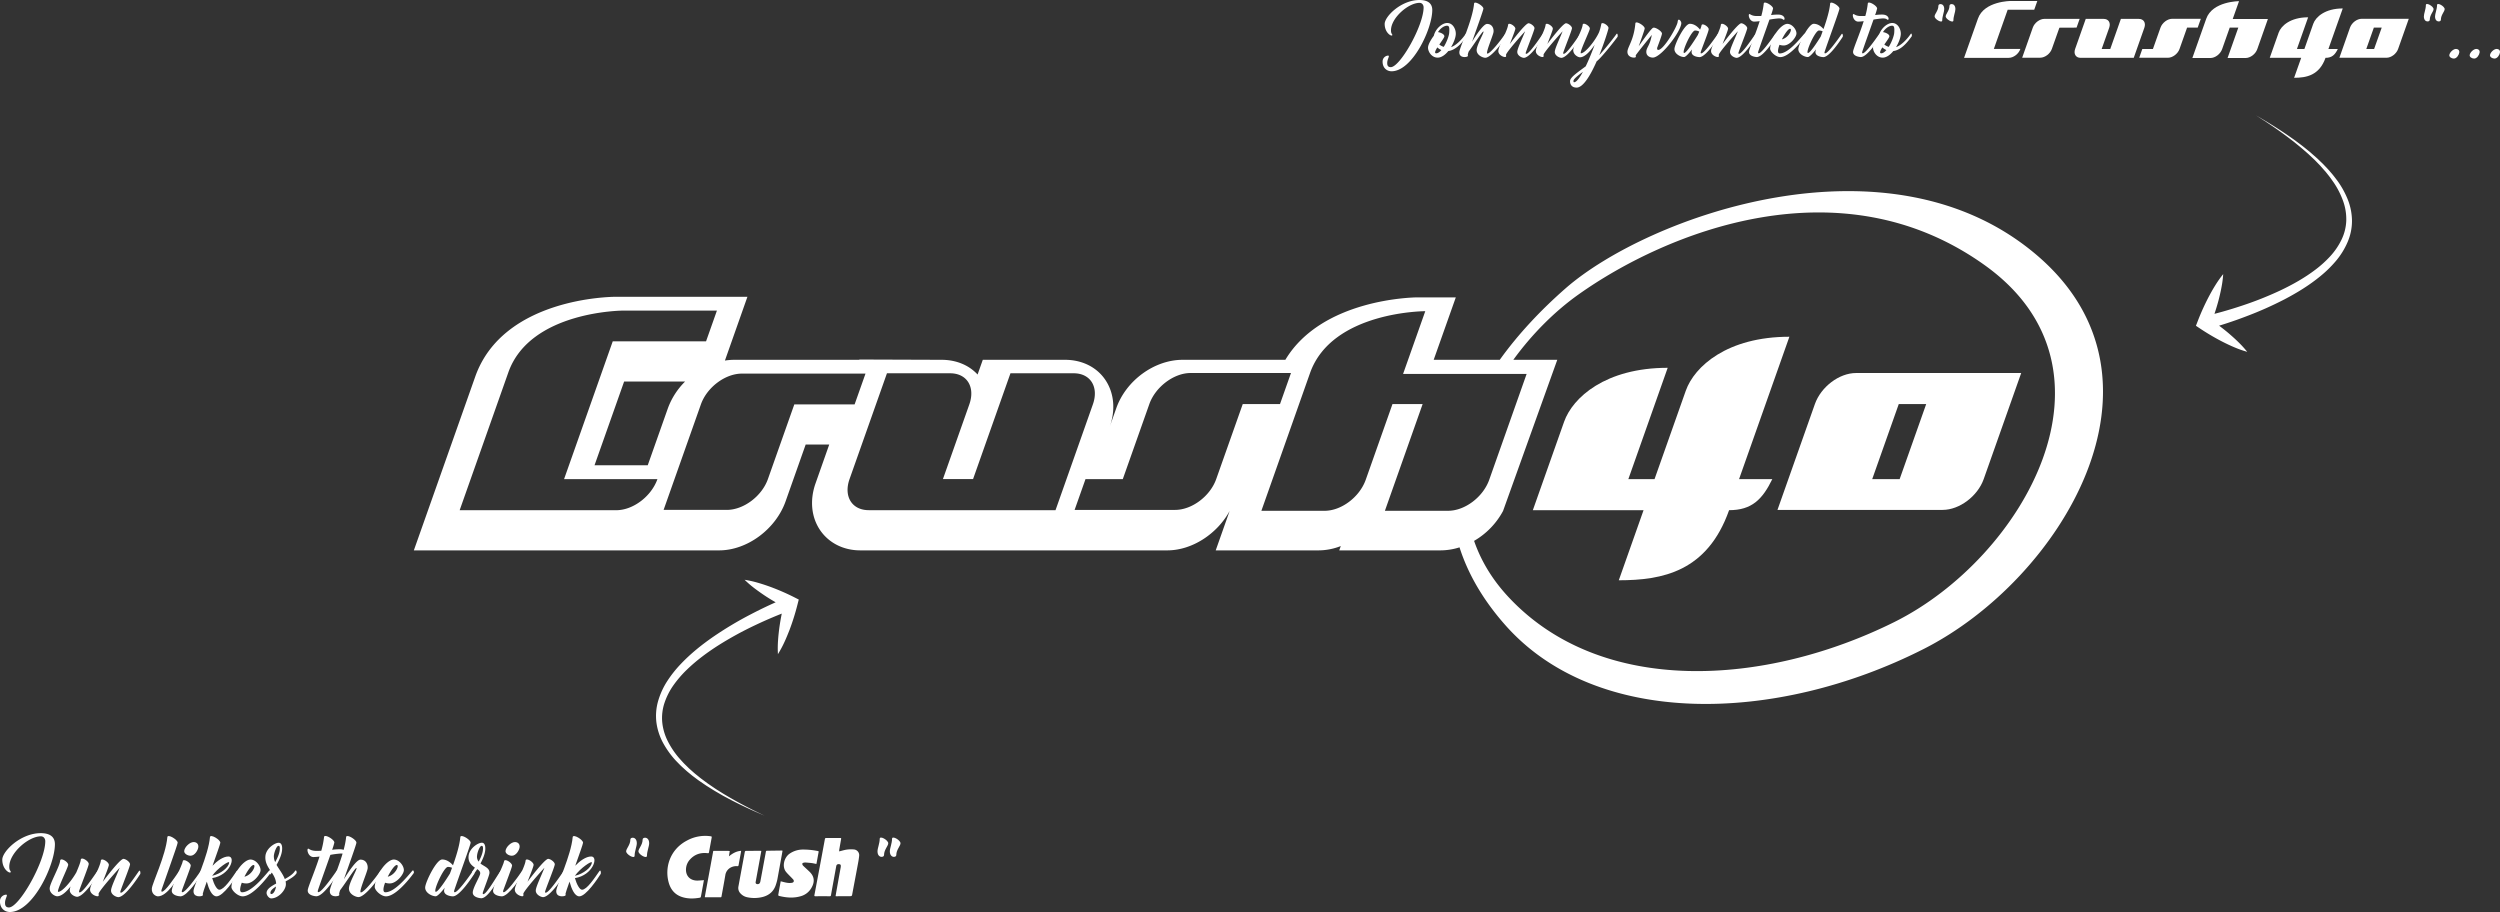 <svg id="b12eaf9b-1925-4ce0-9fdd-0a09ad348973" data-name="Capa 1" xmlns="http://www.w3.org/2000/svg" viewBox="0 0 2825.4 1030.72"><rect x="0" y="0" width="2825.4" height="1030.72" fill="#333333" stroke="none"/><g id="f6ab7f63-0df6-42b7-aa3b-4699fcd887c3" data-name="a5136acd-49a3-4a8a-9042-393fd7ca1083"><g id="a1f0bb45-b77c-4b63-a09b-1de3e9f3d20c" data-name="b937b4f9-9a04-4314-b5cb-27a0c179061b"><path id="b66945ef-e62b-43ff-b299-dd15c0752aca" data-name="a3202270-1477-4558-a447-500277118e87" d="M1835.7,73.63c-167.64-145-441.49-44.76-534.07,36.25-28.29,24.76-53.7,51.92-74.36,80.75h-74.68l25-70.56h-43.13c-4.77,0-108.13,1.54-149.51,70.56H868.83c-31.73,0-63.87,23.17-75,54.79l-7.24,20.49c6.77-19.3,4.68-38.81-5.75-53.55-9.91-14-26.35-21.73-44.88-21.73H643l-5.88,16.64c-10-10.86-24.55-16.64-40.71-16.64l-92.92-.33-.12.33H362.13a66.8,66.8,0,0,0-10.57.87L377,119.41H228.39c-5.19,0-127.45,1-159,90.23L0,406H345.08c31.71,0,64-24.06,75.07-55.45l22.67-64.14h26.63L454,330.22c-6.84,19.35-4.76,38.93,5.69,53.72,9.92,14,26.23,22.06,44.76,22.06H851.55c28,0,56.48-18.72,70.44-44.57L906.24,406h114.64a69.12,69.12,0,0,0,26.7-4.88l-1.72,4.88h114.46a71.09,71.09,0,0,0,21.46-3.43c9.37,29.35,26,58.71,51.42,87.52,102.81,116.75,306,112.05,473,27.43C1861.07,439.08,1998.48,214.43,1835.7,73.63ZM228.78,360.6h-177l55-155.7C131.48,135,237,135,237,135H342.53l-12.3,34.78H224.78l-55,155.69H275.3C268.36,345,247.78,360.6,228.78,360.6Zm77.81-145.45A82.3,82.3,0,0,0,287,245.71l-22.67,64.13H204.19l33.47-94.69ZM430,241l-29.86,84.47c-6.79,19.21-27.42,34.78-46.4,34.78H282.27L324.42,241c6.8-19.21,27.42-34.78,46.4-34.78H510.45L498.15,241ZM514.1,360.56c-19,0-28.59-15.57-21.69-35.12l42.28-119.58h71.42c19,0,28.6,15.56,21.69,35.11l-29.86,84.47H632l42.27-119.58h71.47c19,0,28.6,15.56,21.69,35.11L725.2,360.56Zm392.68-35.08c-6.79,19.21-27.42,34.78-46.4,34.78H746.78l12.29-34.78h42.15l30-84.8c6.91-19.55,27.86-35.12,46.52-35.12H991.3l-12.41,35.12H936.78Zm262.09,35.78h-71.42l42.63-120.58H1106l-30.19,85.47c-6.91,19.55-27.53,35.12-46.51,35.12H957.85l55-155.7c24.71-69.89,130.23-69.89,130.23-69.89L1118,206.57h139.63l-42.26,119.58C1208.48,345.69,1187.86,361.26,1168.87,361.26ZM1673,487.09c-146,72.5-331.16,84.26-436.14-28.64-18.48-19.87-31-41.18-38.61-63.19a86.23,86.23,0,0,0,32.73-33.79l61.29-170.84h-49.66c21.32-29.43,47.09-55,73.71-73.87,97.94-69.54,295-150.9,459.49-32.73S1818.94,414.59,1673,487.09Z" transform="translate(467.71 216.01)" style="fill:#fff"/><g id="abd7e553-a842-46bf-bc9f-a74f364fd1b5" data-name="fa3eafd0-0d5a-4684-81d8-2ae45477a935"><path id="ebca7f8c-5d33-4dab-8d27-939c8a915650" data-name="f5616259-cb93-43e7-956c-e991be823be6" d="M1497.71,325.48l56.88-160.91c-70.33,0-107.41,33.62-117.09,61l-35.31,99.89h-29.6l44.46-125.79c-70.33,0-107.4,33.61-117.09,61l-35.31,99.9h125.13l-28,79.22c49.28,0,100.07-9.66,124.66-79.22,25.41,0,37.55-11.87,48.85-35.12h-37.57Z" transform="translate(467.71 216.01)" style="fill:#fff"/><path id="f6d234ef-fd14-49e6-aa1a-886c15504125" data-name="bd7283dd-5d25-4816-ba3d-33143cede286" d="M1629.9,205.56c-19,0-39.61,15.57-46.51,35.12l-42.27,119.58h186.66c19,0,39.61-15.57,46.4-34.78l42.39-119.92Zm49.29,119.92h-31l30-84.8h31Z" transform="translate(467.71 216.01)" style="fill:#fff"/></g></g></g><path d="M1136.56-212.78c-12.54,0-32.23,17-32.23,31,0,4.13,1.5,4.05,1.5,5.26,0,2.55-8.64-1.81-8.64-12.48,0-8.34,18.56-27,39.3-27,9.47,0,14.5,3.83,14.5,11.34,0,21.42-22.62,69.2-46,69.2-5.26,0-10.15-3.68-10.15-10.89a6.66,6.66,0,0,1,6.24-6.84c2.33,0-1,3.91-1,8.26,0,1.51-.08,4.81,4,4.81,10.52,0,37.12-47,37.12-67.62C1141.15-209.78,1140-212.78,1136.56-212.78Z" transform="translate(467.71 216.01)" style="fill:#fff"/><path d="M1189.83-174.84c-3.38,4.58-10.82,15.25-20.73,16.53-3.46,4.28-7.74,7.44-12,7.44-7.13,0-11.27-7.37-10.89-11.87.3-3.38,3.61-9,6.54-12.85,1.72-7.66,9.16-14.43,15.17-14.43,6.61,0,10.15,7.67,9.62,13.15-.3,3.76-2.33,9.17-5.33,14.13,5.86-2,12.39-8.87,16.38-14.65C1190.06-179.57,1190.36-175.44,1189.83-174.84Zm-28.55,15.4a15.66,15.66,0,0,1-4.58-3c-2.26,3.68-3.61,6.68-1.28,6.68C1157.37-155.76,1159.4-157.26,1161.28-159.44Zm-3.83-20.28c2.18.22,7.44,2.18,7.21,4.88-.15,1.35-3,5.26-5.71,9.17a16,16,0,0,0,5,2.63c3.31-5.26,5.79-12.1,6.16-15.63.45-5.94.15-8.27-2.48-8.27C1164.29-186.94,1160-183.86,1157.45-179.72Z" transform="translate(467.71 216.01)" style="fill:#fff"/><path d="M1234.46-174.31c-3,4.73-16.75,23.59-23.59,23.59-2.71,0-10.29-3-9.69-9.39s9.24-20.29,7.51-20.29c-1.35,0-11,15.33-16.53,22.62a23,23,0,0,0-1,3.38c-.15,1.5.61,1.27-.3,2.1-1.05,1-9.84,2.25-9.24-5.18.53-5.41,14.95-36,16.61-54.48.3-3.6,10.82,2.71,10.52,5.79-.15,2-7.59,22.61-12.78,37.27,4.74-7.67,12.92-20.07,16.91-20.07,5.71,0,7.74,5,7.36,8.95s-9.54,24.56-6.91,24.56c3.23,0,14.73-14.5,19.61-21.63C1234.61-179.42,1234.91-175.07,1234.46-174.31Z" transform="translate(467.71 216.01)" style="fill:#fff"/><path d="M1276.84-174.24c-2.93,4.58-14.66,22.32-21.64,23.52-1.66.6-8.57-2-8.12-7.06.3-3.84,5.64-14.81,8.87-22.92-5.56,6.08-19.54,21.86-21.57,26.3-.07,1.27.38,2-.3,2.63-1.2,1.05-8.86-1.66-8.41-7s10.44-23.07,11-29.08c.3-3.61,8.49,1.35,8.19,4.36-.15,1.8-3.38,9.92-6.24,17.2,4.21-5.63,15.78-20.66,20.14-23.06a1.42,1.42,0,0,1,.6-.3.62.62,0,0,1,.37-.08,1.41,1.41,0,0,1,.61.08c2.48.45,6.31,3.45,6.16,5.63-.23,2.56-7.29,19.91-9.77,27.2-.3,1.05-.15,1.65.45,1.65,3.23,0,13.22-14.65,18.18-21.78C1277-179.35,1277.29-174.91,1276.84-174.24Z" transform="translate(467.71 216.01)" style="fill:#fff"/><path d="M1319.21-174.24c-2.93,4.58-14.65,22.32-21.64,23.52-1.65.6-8.56-2-8.11-7.06.3-3.84,5.63-14.81,8.86-22.92-5.56,6.08-19.53,21.86-21.56,26.3-.08,1.27.37,2-.3,2.63-1.2,1.05-8.87-1.66-8.42-7s10.45-23.07,11-29.08c.3-3.61,8.49,1.35,8.19,4.36-.15,1.8-3.38,9.92-6.23,17.2,4.2-5.63,15.77-20.66,20.13-23.06a1.48,1.48,0,0,1,.6-.3.66.66,0,0,1,.38-.08,1.39,1.39,0,0,1,.6.08c2.48.45,6.31,3.45,6.16,5.63-.22,2.56-7.29,19.91-9.77,27.2-.3,1.05-.15,1.65.46,1.65,3.23,0,13.22-14.65,18.18-21.78C1319.36-179.35,1319.66-174.91,1319.21-174.24Z" transform="translate(467.71 216.01)" style="fill:#fff"/><path d="M1360.38-174.39c-1.12,1.73-16.68,21.94-23,27.2-.22.15-.37.3-.6.45C1330-131.34,1321.61-117,1314.1-117c-6.31,0-7.66-4.88-7.36-7.74.3-3.9,8.19-9.31,17.65-16.3,3.61-7.51,7.14-16.38,10.15-24.34-3.91,5.78-10.6,14.12-16.61,14.12-2.4,0-8-3.23-7.59-8.56s10.07-22.09,10.6-28.1c.3-3.61,8.41,1.35,8.11,4.35s-12.47,27.8-10,27.8c4.73,0,16.53-14.65,20.59-24.19a59,59,0,0,0,2.32-8.64c.31-3.61,8.49,1.35,8.19,4.43-.15,1.43-4.35,15.56-10.44,30.51,6.61-7.06,17.51-21,19.16-23.52S1360.83-175.14,1360.38-174.39Zm-39.14,39.52c-6,4.51-10.45,8-10.67,10.22-.08,1.5.37,1.58.67,1.58C1313.87-123.07,1317.48-127.88,1321.24-134.87Z" transform="translate(467.71 216.01)" style="fill:#fff"/><path d="M1400.88-151c-.08,0-.15.07-.3.07h-.38c-2.78,0-7.74-1.58-7.29-7.21.45-4.58,4.14-6.54,6.17-18.41-6.84,8.49-14.81,18.33-18.11,22.92v.22c-.15,1.43.6,1.28-.3,2.11-1.05,1-9.7.52-9.09-6.84.52-5.33,7.28-13,8.94-31.48.3-3.53,10.74,2.7,10.52,5.78-.16,1.88-3.91,12-6.77,20.14,5.26-7.59,14.73-21,16.61-21h.07c2.56-.6,9.85,4.21,9.62,6.76-.15,1.88-3.08,9.62-5.41,15.93-.22,1.51.08,2.41,1.28,2.41,6.16,0,21.41-26.45,21.86-31.71s4.36-.83,4.13,1.73c-.75,9.31-21,36.21-31,38.54a.53.53,0,0,0-.3.08Z" transform="translate(467.71 216.01)" style="fill:#fff"/><path d="M1474.81-174.39c-2.93,4.66-14.5,22.09-21.41,22.92h-.46c-1.5,0-9.31-.83-8.86-6.16a14.81,14.81,0,0,1,.52-2.56c-3.53,4.51-7.28,8.64-9.09,8.64-4,0-11.27-3.76-10.82-9.39s11.5-28.18,17.36-28.18c5.33,0,9.32,3.76,11.57,6.62a23.11,23.11,0,0,0,1.65-4.66c.3-3.61,8.42,1.35,8.12,4.36-.15,2.55-6.46,18.18-8.87,25.17-.37,1.2-.3,1.95.38,1.95,3.23,0,13.52-14.28,18.41-21.41C1475-179.5,1475.26-175.07,1474.81-174.39Zm-23.67-2.1c.53-1.36,1.13-2.63,1.58-3.84a10.43,10.43,0,0,0-4.73-1.2c-4.29,0-15.63,25.4-12.33,25.4C1438.37-156.13,1447.83-171.16,1451.14-176.49Z" transform="translate(467.71 216.01)" style="fill:#fff"/><path d="M1517.26-174.24c-2.93,4.58-14.65,22.32-21.64,23.52-1.65.6-8.57-2-8.12-7.06.31-3.84,5.64-14.81,8.87-22.92-5.56,6.08-19.53,21.86-21.56,26.3-.08,1.27.37,2-.3,2.63-1.21,1.05-8.87-1.66-8.42-7s10.45-23.07,11-29.08c.3-3.61,8.49,1.35,8.19,4.36-.15,1.8-3.38,9.92-6.24,17.2,4.21-5.63,15.78-20.66,20.14-23.06a1.48,1.48,0,0,1,.6-.3.66.66,0,0,1,.38-.08,1.39,1.39,0,0,1,.6.08c2.48.45,6.31,3.45,6.16,5.63-.23,2.56-7.29,19.91-9.77,27.2-.3,1.05-.15,1.65.45,1.65,3.23,0,13.23-14.65,18.18-21.78C1517.41-179.35,1517.71-174.91,1517.26-174.24Z" transform="translate(467.71 216.01)" style="fill:#fff"/><path d="M1548.36-193.62c-1.43,0-.82-1.58-5.86-1.58a98.34,98.34,0,0,0-10.44,1.35c-4.14,11.87-10.3,28.93-12.63,36-.37,1.35-.3,2.1.46,2.1,3.15,0,13.44-14.35,18.4-21.48,1.66-2.33,2,2,1.51,2.78-3,4.65-14.58,22.09-21.42,22.84-.15,0-.3.07-.52.07-1.51,0-9.32-.9-8.87-6.23.38-3.69,7.21-19.09,12-34.34a59,59,0,0,1-6.08.53c-5.79,0-7.37-8.57-5.41-8.57.82,0,2.48,2.25,8.34,2.25,1.88,0,3.45-.07,5-.07A86.41,86.41,0,0,0,1525.6-212c.3-3.61,10.81,2.63,10.52,5.71a62.92,62.92,0,0,1-2.26,7.29,60.27,60.27,0,0,1,7.89-.53C1549.71-199.56,1549.94-193.62,1548.36-193.62Z" transform="translate(467.71 216.01)" style="fill:#fff"/><path d="M1572.7-175.29c-3.3,4.58-18,23.82-28.4,23.82-5,0-11.79-6.24-11.49-9.92,1.2-13.52,12.77-27.65,19.46-27.65,5.71,0,10.59,6.84,10.29,11.12s-7.59,13.3-14.35,13.3a14.4,14.4,0,0,1-4.81-.75c-2,5.33-2.55,9.76.3,9.76,9.32,0,21.87-15.4,27.43-21.86C1572.55-179.2,1573.08-175.82,1572.7-175.29Zm-26.59,3.76c7.81-1.81,12.24-11.95,9.24-11.95C1553.24-183.48,1549.26-177.77,1546.11-171.53Z" transform="translate(467.71 216.01)" style="fill:#fff"/><path d="M1614.85-174.39c-3,4.66-14.57,22.09-21.41,22.92h-.53c-1.5,0-9.31-.83-8.86-6.16a14.56,14.56,0,0,1,.67-2.63c-3.6,4.58-7.43,8.71-9.24,8.71-4,0-11.27-3.76-10.74-9.39s11.42-28.18,17.35-28.18c4.89,0,8.72,3.24,11.05,5.94,3.46-9.77,6.76-20.44,7.51-28.78.3-3.6,10.82,2.71,10.52,5.79-.22,2.63-13.07,37.49-16.68,48.46-.37,1.28-.3,2,.45,2,3.16,0,13.45-14.28,18.41-21.41C1614.93-179.5,1615.3-175.07,1614.85-174.39Zm-24.87-.3c.76-1.88,1.43-3.91,2.18-5.94a10,10,0,0,0-4.21-.9c-4.2,0-15.62,25.4-12.32,25.4C1578.11-156.13,1586.08-168.38,1590-174.69Z" transform="translate(467.71 216.01)" style="fill:#fff"/><path d="M1665.94-193.62c-1.43,0-.82-1.58-5.86-1.58a98.34,98.34,0,0,0-10.44,1.35c-4.14,11.87-10.3,28.93-12.63,36-.37,1.35-.3,2.1.46,2.1,3.15,0,13.44-14.35,18.4-21.48,1.66-2.33,2,2,1.51,2.78-3,4.65-14.58,22.09-21.42,22.84-.15,0-.3.07-.52.07-1.51,0-9.32-.9-8.87-6.23.38-3.69,7.21-19.09,12-34.34a59,59,0,0,1-6.08.53c-5.79,0-7.37-8.57-5.41-8.57.82,0,2.48,2.25,8.34,2.25,1.88,0,3.45-.07,5-.07a86.41,86.41,0,0,0,2.78-14.05c.3-3.61,10.81,2.63,10.52,5.71a62.92,62.92,0,0,1-2.26,7.29,60.27,60.27,0,0,1,7.89-.53C1667.29-199.56,1667.52-193.62,1665.94-193.62Z" transform="translate(467.71 216.01)" style="fill:#fff"/><path d="M1692.76-174.84c-3.38,4.58-10.82,15.25-20.73,16.53-3.46,4.28-7.74,7.44-12,7.44-7.13,0-11.27-7.37-10.89-11.87.3-3.38,3.61-9,6.54-12.85,1.72-7.66,9.16-14.43,15.17-14.43,6.62,0,10.15,7.67,9.62,13.15-.3,3.76-2.33,9.17-5.33,14.13,5.86-2,12.39-8.87,16.38-14.65C1693-179.57,1693.29-175.44,1692.76-174.84Zm-28.55,15.4a15.66,15.66,0,0,1-4.58-3c-2.26,3.68-3.61,6.68-1.28,6.68C1660.31-155.76,1662.33-157.26,1664.21-159.44Zm-3.83-20.28c2.18.22,7.44,2.18,7.21,4.88-.15,1.35-3,5.26-5.71,9.17a16,16,0,0,0,5,2.63c3.31-5.26,5.79-12.1,6.16-15.63.45-5.94.15-8.27-2.48-8.27C1667.22-186.94,1662.93-183.86,1660.38-179.72Z" transform="translate(467.71 216.01)" style="fill:#fff"/><path d="M1718.68-197.46c0-2.78,4.29-6.53,4.29-11.94,0-1.5,1.35-2,2.48-2,2,0,4.13,1.66,4.13,5.64,0,3.23-2.26,8.19-2.26,12.77C1727.32-189.27,1718.68-194.3,1718.68-197.46Zm12.55,0c0-2.78,4.28-6.53,4.28-11.94,0-1.5,1.36-2,2.56-2,2,0,4.13,1.66,4.13,5.64,0,3.23-2.25,8.19-2.25,12.77C1740-189.27,1731.23-194.3,1731.23-197.46Z" transform="translate(467.71 216.01)" style="fill:#fff"/><path d="M2282.61-205.72c0,2.78-4.28,6.54-4.28,11.95,0,1.5-1.35,2-2.55,2-2,0-4.13-1.65-4.13-5.64,0-3.23,2.25-8.19,2.25-12.77C2273.9-213.91,2282.61-208.88,2282.61-205.72Zm12.55,0c0,2.78-4.28,6.54-4.28,11.95,0,1.5-1.35,2-2.48,2-2,0-4.13-1.65-4.13-5.64,0-3.23,2.25-8.19,2.25-12.77C2286.52-213.91,2295.16-208.88,2295.16-205.72Z" transform="translate(467.71 216.01)" style="fill:#fff"/><path d="M2300.42-153.65c.23-3.08,4.43-7.06,7.51-7.06,2.33,0,4,1.42,3.76,3.9s-2.78,7-6.16,7C2303-149.82,2300.2-151.55,2300.42-153.65Z" transform="translate(467.71 216.01)" style="fill:#fff"/><path d="M2323.41-153.65c.23-3.08,4.43-7.06,7.51-7.06,2.33,0,4,1.42,3.76,3.9s-2.78,7-6.16,7C2326-149.82,2323.19-151.55,2323.41-153.65Z" transform="translate(467.71 216.01)" style="fill:#fff"/><path d="M2346.4-153.65c.23-3.08,4.43-7.06,7.51-7.06,2.33,0,4,1.42,3.76,3.9s-2.78,7-6.16,7C2349-149.82,2346.18-151.55,2346.4-153.65Z" transform="translate(467.71 216.01)" style="fill:#fff"/><path d="M1802.44-150.64H1752L1767.7-195c7-19.9,37.09-19.9,37.09-19.9h30l-3.5,9.9h-30l-15.66,44.33h30C1813.71-155.07,1807.85-150.64,1802.44-150.64Z" transform="translate(467.71 216.01)" style="fill:#fff"/><path d="M1859.73-184.7l-8.51,24c-1.93,5.47-7.8,9.91-13.21,9.91h-20.34l12-34c1.93-5.47,7.8-9.9,13.21-9.9h39.76l-3.5,9.9Z" transform="translate(467.71 216.01)" style="fill:#fff"/><path d="M1883.69-150.65c-5.41,0-8.14-4.43-6.18-10l12-34h20.34c5.41,0,8.14,4.43,6.17,10l-8.5,24h9.71l12-34h20.35c5.41,0,8.14,4.43,6.17,10l-12,34Z" transform="translate(467.71 216.01)" style="fill:#fff"/><path d="M1995.5-160.64c-1.93,5.47-7.8,9.91-13.21,9.91h-32.35l3.5-9.91h12l8.55-24.14c2-5.57,7.93-10,13.24-10h32.34l-3.53,10h-12Z" transform="translate(467.71 216.01)" style="fill:#fff"/><path d="M2070.13-150.45H2049.8l12.13-34.33h-9.71l-8.59,24.33c-2,5.57-7.84,10-13.25,10H2010l15.67-44.33c7-19.9,37.08-19.9,37.08-19.9l-7.14,20.18h39.76l-12,34.05C2081.41-154.88,2075.54-150.45,2070.13-150.45Z" transform="translate(467.71 216.01)" style="fill:#fff"/><path id="a6404704-77fc-41aa-b465-7913116dd232" data-name="f5616259-cb93-43e7-956c-e991be823be6" d="M2163.77-160.64l16.2-45.82c-20,0-30.59,9.58-33.35,17.37l-10,28.45h-8.43l12.66-35.82c-20,0-30.58,9.57-33.34,17.37l-10.05,28.44H2133l-8,22.56c14,0,28.5-2.75,35.5-22.56,7.24,0,10.69-3.38,13.91-10h-10.7Z" transform="translate(467.71 216.01)" style="fill:#fff"/><path d="M2201.41-194.78c-5.41,0-11.28,4.43-13.24,10l-12,34.05h53.15c5.41,0,11.28-4.44,13.21-9.91l12.07-34.14Zm14,34.14h-8.83l8.54-24.14H2224Z" transform="translate(467.71 216.01)" style="fill:#fff"/><path d="M-421.57,729.17c-13.88,0-35.66,18.78-35.66,34.33,0,4.57,1.66,4.49,1.66,5.82,0,2.82-9.56-2-9.56-13.8,0-9.23,20.53-29.93,43.48-29.93,10.47,0,16,4.24,16,12.55,0,23.7-25,76.57-50.87,76.57-5.82,0-11.23-4.08-11.23-12.06a7.37,7.37,0,0,1,6.9-7.56c2.58,0-1.16,4.32-1.16,9.14,0,1.66-.08,5.32,4.41,5.32,11.63,0,41.06-51.95,41.06-74.81C-416.5,732.49-417.83,729.17-421.57,729.17Z" transform="translate(467.71 216.01)" style="fill:#fff"/><path d="M-356.22,771.65c-3.25,5.07-16,24.44-23.61,25.77-1.92.66-9.48-2.33-9-7.9a14.71,14.71,0,0,1,.91-3.74c-4.32,5.57-10,11.14-15.13,11.14-2.66,0-9-3.49-8.48-9.4s11.23-24.19,11.81-30.84c.41-4,9.39,1.5,9.06,4.82s-13.88,30.43-11.22,30.43c4.57,0,14.79-12,20.45-22,2.49-5.9,4.74-11.39,5-14.22.33-4,9.31,1.5,9,4.83-.25,2.82-8,22.11-10.8,30.17-.25,1.17-.17,1.83.58,1.83,3.57,0,14.38-16,19.87-23.94C-356.06,766-355.64,770.81-356.22,771.65Z" transform="translate(467.71 216.01)" style="fill:#fff"/><path d="M-309.25,771.81c-3.24,5.07-16.21,24.69-23.94,26-1.83.67-9.48-2.24-9-7.81.33-4.24,6.23-16.38,9.81-25.36-6.15,6.74-21.62,24.19-23.86,29.1-.08,1.41.42,2.24-.33,2.91-1.33,1.16-9.81-1.83-9.31-7.73s11.55-25.52,12.13-32.17c.34-4,9.4,1.49,9.06,4.82-.16,2-3.74,11-6.9,19,4.66-6.23,17.46-22.86,22.28-25.52a1.75,1.75,0,0,1,.67-.33.75.75,0,0,1,.41-.08,1.71,1.71,0,0,1,.67.08c2.74.5,7,3.82,6.82,6.24-.25,2.82-8.07,22-10.81,30.09-.33,1.16-.17,1.83.5,1.83,3.57,0,14.63-16.21,20.12-24.11C-309.09,766.16-308.75,771.06-309.25,771.81Z" transform="translate(467.71 216.01)" style="fill:#fff"/><path d="M-263.86,771.89c-3.32,5.24-14.8,25.11-25.35,25.11-2.08,0-7.48-2.33-6.9-9,.5-5.9,15.79-37.41,17.54-57.94.33-4,12,3,11.64,6.4-.25,2.91-14.22,41.15-18.38,53.62-.16,1,0,1.66.67,1.66,3.49,0,13.72-15,19.12-22.94C-263.69,766.16-263.36,771.06-263.86,771.89Z" transform="translate(467.71 216.01)" style="fill:#fff"/><path d="M-239.75,771.65c-3.24,5.15-15.88,24.44-23.52,25.35h-.5c-1.67,0-10.31-.91-9.81-6.82s12.05-29.34,12.38-32.67c.34-4,9.31,1.5,9.06,4.83-.24,2.82-7.23,20.11-9.89,27.76-.41,1.41-.33,2.25.42,2.25,3.57,0,15.13-15.8,20.53-23.7C-239.25,766-239.25,770.9-239.75,771.65Zm-19.78-25.94c.41-4.41,6.23-10.06,10.64-10.06,3.32,0,5.57,2.08,5.32,5.57s-4,9.89-8.73,9.89C-255.88,751.11-259.78,748.62-259.53,745.71Z" transform="translate(467.71 216.01)" style="fill:#fff"/><path d="M-198.76,771.65C-202.09,777-215.39,797-223,797c-5.15,0-8.72-8.15-11-16.63-2.58,7.24-4.41,12.64-4.49,13.47-.17,1.66.66,1.41-.33,2.33-1.17,1.08-10.89,2.41-10.15-5.74.5-5.9,16.8-39.9,18.54-60.35.42-4,12,3,11.72,6.4-.16,1.58-4.32,13.39-8.81,25.94,5.07-5.4,12.06-10.48,18-10.48,8.65,0,2,21.28-18.37,24.44,2.08,7.24,5.32,13.14,8.06,13.14,5.41,0,14-13,19.46-20.87C-198.6,766-198.27,770.9-198.76,771.65Zm-29.18,2.16c10-2.33,18.78-9.65,19.2-15C-208.49,756.18-221.87,765.16-227.94,773.81Z" transform="translate(467.71 216.01)" style="fill:#fff"/><path d="M-162,770.65C-165.68,775.72-182,797-193.44,797c-5.57,0-13.05-6.9-12.72-11,1.33-15,14.13-30.59,21.53-30.59,6.32,0,11.72,7.56,11.39,12.3s-8.4,14.71-15.88,14.71a15.83,15.83,0,0,1-5.32-.83c-2.24,5.9-2.83,10.81.33,10.81,10.31,0,24.19-17,30.35-24.19C-162.18,766.33-161.6,770.07-162,770.65Zm-29.43,4.16c8.65-2,13.55-13.22,10.23-13.22C-183.55,761.59-187.95,767.9-191.45,774.81Z" transform="translate(467.71 216.01)" style="fill:#fff"/><path d="M-132.59,770.9c-2.08,3.41-7.06,6.4-12.38,9.23a12.35,12.35,0,0,1,.33,3.9c-.58,6.57-8.65,15.3-16.54,15.3-2.58,0-5.49-3.74-5.24-6.57.33-4.07,5.07-7.15,10.81-10.22-.34-4.74-2.42-8.65-4.91-12.39-.5.66-1,1.33-1.33,1.83-.75,1-2.58-1.75-1.83-2.75.33-.49.83-1.08,1.25-1.74-3.08-4.66-5.9-9.56-5.32-16,.75-8.65,10.56-15.05,15-15.05,2.42,0,4.41,2.24,3.83,8.23-.42,5.32-3.24,11.47-6.24,16.79,3,5.24,7.32,10.56,9.31,16,4.66-2.57,9-5.32,11.31-8.81C-132.75,765.91-132.09,770.15-132.59,770.9Zm-23.19,15c-3.58,2.25-6.15,4.49-6.32,7-.08.75.33,1.49.92,1.49C-158.11,794.42-156.2,789.1-155.78,785.94Zm-.92-27.59c2.58-4.58,4.83-9.73,5.16-13.89.33-3.49-.25-4.49-1.5-4.49-2,0-4.74,7-5.15,11.14A15.12,15.12,0,0,0-156.7,758.35Z" transform="translate(467.71 216.01)" style="fill:#fff"/><path d="M-76.31,750.36c-1.58,0-.91-1.74-6.48-1.74a106.27,106.27,0,0,0-11.55,1.5c-4.58,13.13-11.39,32-14,39.81-.42,1.5-.33,2.33.5,2.33,3.49,0,14.88-15.88,20.37-23.77,1.82-2.58,2.16,2.24,1.66,3.07-3.33,5.16-16.13,24.44-23.69,25.27-.17,0-.34.09-.59.09-1.66,0-10.3-1-9.81-6.9.42-4.08,8-21.12,13.3-38a65.26,65.26,0,0,1-6.73.58c-6.4,0-8.14-9.48-6-9.48.91,0,2.74,2.5,9.22,2.5,2.08,0,3.83-.09,5.49-.09A94.91,94.91,0,0,0-101.49,730c.33-4,12,2.91,11.63,6.32a65.17,65.17,0,0,1-2.49,8.06,67.14,67.14,0,0,1,8.73-.58C-74.81,743.8-74.56,750.36-76.31,750.36Z" transform="translate(467.71 216.01)" style="fill:#fff"/><path d="M-36.48,771.73c-3.33,5.24-18.54,26.1-26.11,26.1-3,0-11.39-3.32-10.72-10.39S-63.09,765-65,765c-1.49,0-12.14,17-18.29,25a25.73,25.73,0,0,0-1.08,3.74c-.16,1.66.67,1.41-.33,2.33-1.16,1.08-10.89,2.49-10.23-5.74.59-6,16.55-39.82,18.38-60.27.33-4,12,3,11.63,6.4-.16,2.25-8.39,25-14.13,41.23,5.24-8.48,14.3-22.19,18.71-22.19,6.31,0,8.56,5.49,8.14,9.89s-10.55,27.18-7.64,27.18c3.57,0,16.29-16,21.69-23.94C-36.32,766.08-36,770.9-36.48,771.73Z" transform="translate(467.71 216.01)" style="fill:#fff"/><path d="M-.07,770.65C-3.73,775.72-20,797-31.49,797c-5.57,0-13-6.9-12.72-11,1.33-15,14.13-30.59,21.53-30.59,6.32,0,11.72,7.56,11.39,12.3s-8.4,14.71-15.88,14.71a15.83,15.83,0,0,1-5.32-.83c-2.25,5.9-2.83,10.81.33,10.81,10.31,0,24.19-17,30.34-24.19C-.24,766.33.35,770.07-.07,770.65Zm-29.43,4.16c8.65-2,13.55-13.22,10.23-13.22C-21.6,761.59-26,767.9-29.5,774.81Z" transform="translate(467.71 216.01)" style="fill:#fff"/><path d="M68.27,771.65c-3.33,5.15-16.13,24.44-23.7,25.35H44c-1.66,0-10.31-.91-9.81-6.82a17,17,0,0,1,.75-2.91c-4,5.08-8.23,9.65-10.23,9.65-4.4,0-12.46-4.16-11.88-10.39S25.45,755.35,32,755.35c5.4,0,9.64,3.58,12.22,6.57,3.82-10.81,7.48-22.61,8.31-31.84.34-4,12,3,11.64,6.4-.25,2.91-14.46,41.48-18.45,53.62-.42,1.41-.34,2.25.5,2.25,3.49,0,14.88-15.8,20.36-23.7C68.35,766,68.76,770.9,68.27,771.65Zm-27.52-.34c.83-2.08,1.58-4.32,2.41-6.56a10.92,10.92,0,0,0-4.66-1c-4.65,0-17.29,28.1-13.63,28.1C27.61,791.85,36.43,778.3,40.75,771.31Z" transform="translate(467.71 216.01)" style="fill:#fff"/><path d="M99.36,771.73c-3.24,5.15-14.71,26.43-22.45,27.35a3,3,0,0,1-.49.08c-1.67,0-10.31-1-9.81-6.9s8.14-17.7,8.39-21.11c.17-2-1.16-3.41-3.32-4.91-1.58,2.41-3.16,4.49-4.08,5.74-.74,1-2.49-1.75-1.74-2.75s1.83-2.74,3.16-4.65c-3.83-2.66-7.82-6.07-7.15-13.13.75-8.65,10.56-15.05,15-15.05,2.42,0,4.33,2.24,3.83,8.23-.42,4.82-2.74,10.31-5.41,15.29,4.33,3.41,10.65,5,10.15,10.89-.25,2.66-5.16,15-7.32,21.37-.41,1.5-.33,2.33.42,2.33,3.57,0,13.71-17.88,19.12-25.77C99.53,766.08,99.86,771,99.36,771.73Zm-26.1-14c2.41-4.4,4.49-9.31,4.82-13.3.33-3.49-.25-4.49-1.5-4.49-2,0-4.82,7-5.15,11.14A8.84,8.84,0,0,0,73.26,757.76Z" transform="translate(467.71 216.01)" style="fill:#fff"/><path d="M123.39,771.65c-3.25,5.15-15.88,24.44-23.53,25.35h-.5c-1.66,0-10.31-.91-9.81-6.82s12.06-29.34,12.39-32.67c.33-4,9.31,1.5,9.06,4.83-.25,2.82-7.23,20.11-9.89,27.76-.42,1.41-.34,2.25.41,2.25,3.58,0,15.13-15.8,20.54-23.7C123.88,766,123.88,770.9,123.39,771.65ZM103.6,745.71c.42-4.41,6.24-10.06,10.64-10.06,3.33,0,5.57,2.08,5.32,5.57s-4,9.89-8.73,9.89C107.26,751.11,103.35,748.62,103.6,745.71Z" transform="translate(467.71 216.01)" style="fill:#fff"/><path d="M170.77,771.81c-3.24,5.07-16.21,24.69-23.94,26-1.83.67-9.48-2.24-9-7.81.33-4.24,6.24-16.38,9.81-25.36-6.15,6.74-21.61,24.19-23.86,29.1-.08,1.41.42,2.24-.33,2.91-1.33,1.16-9.81-1.83-9.31-7.73s11.56-25.52,12.14-32.17c.33-4,9.39,1.49,9.06,4.82-.17,2-3.74,11-6.9,19,4.65-6.23,17.46-22.86,22.28-25.52a1.64,1.64,0,0,1,.66-.33.79.79,0,0,1,.42-.08,1.64,1.64,0,0,1,.66.08c2.75.5,7,3.82,6.82,6.24-.25,2.82-8.06,22-10.81,30.09-.33,1.16-.16,1.83.5,1.83,3.58,0,14.63-16.21,20.12-24.11C170.94,766.16,171.27,771.06,170.77,771.81Z" transform="translate(467.71 216.01)" style="fill:#fff"/><path d="M211.18,771.65C207.85,777,194.55,797,187,797c-5.16,0-8.73-8.15-11.06-16.63-2.58,7.24-4.41,12.64-4.49,13.47-.17,1.66.67,1.41-.33,2.33-1.17,1.08-10.89,2.41-10.14-5.74.49-5.9,16.79-39.9,18.53-60.35.42-4,12,3,11.72,6.4-.16,1.58-4.32,13.39-8.81,25.94,5.07-5.4,12.06-10.48,18-10.48,8.65,0,2,21.28-18.37,24.44,2.08,7.24,5.32,13.14,8.06,13.14,5.41,0,14-13,19.46-20.87C211.34,766,211.68,770.9,211.18,771.65ZM182,773.81c10-2.33,18.79-9.65,19.2-15C201.45,756.18,188.07,765.16,182,773.81Z" transform="translate(467.71 216.01)" style="fill:#fff"/><path d="M239.94,746.13c0-3.08,4.74-7.24,4.74-13.22,0-1.67,1.5-2.16,2.75-2.16,2.16,0,4.57,1.82,4.57,6.23,0,3.58-2.5,9.06-2.5,14.13C249.5,755.19,239.94,749.62,239.94,746.13Zm13.89,0c0-3.08,4.73-7.24,4.73-13.22,0-1.67,1.5-2.16,2.83-2.16,2.16,0,4.57,1.82,4.57,6.23,0,3.58-2.49,9.06-2.49,14.13C263.47,755.19,253.83,749.62,253.83,746.13Z" transform="translate(467.71 216.01)" style="fill:#fff"/><path d="M536.15,737c0,3.08-4.74,7.23-4.74,13.22,0,1.66-1.5,2.16-2.83,2.16-2.16,0-4.57-1.83-4.57-6.23,0-3.58,2.5-9.07,2.5-14.14C526.51,727.92,536.15,733.49,536.15,737ZM550,737c0,3.08-4.74,7.23-4.74,13.22,0,1.66-1.49,2.16-2.74,2.16-2.16,0-4.57-1.83-4.57-6.23,0-3.58,2.49-9.07,2.49-14.14C540.47,727.92,550,733.49,550,737Z" transform="translate(467.71 216.01)" style="fill:#fff"/><path d="M480.64,746.22c3-.72,5.81-1.64,8.71-2.05a36.33,36.33,0,0,1,7.94-.16,6.46,6.46,0,0,1,6,7.06c-.34,3.8-1.09,7.56-1.79,11.31-2,10.9-4.12,21.79-6.13,32.69-.23,1.24-.67,1.73-2,1.73-5.28,0-10.55.05-15.83.09-.24,0-.48-.06-.91-.11.34-2,.65-4,1-5.91q2.4-13.49,4.84-27c0-.08,0-.16,0-.25.26-1.79-.13-2.66-1.3-2.89-2.13-.42-3.45.28-3.8,2.14-1,5.51-2,11-3,16.55s-2,10.86-2.94,16.3c-.17,1-.58,1.19-1.48,1.18q-8-.06-16,0c-1.08,0-1.46-.19-1.23-1.4q6-31.53,11.8-63.06c.18-1,.55-1.39,1.61-1.38,5.11.05,10.22,0,15.33,0,1.58,0,1.61,0,1.34,1.64-.69,4-1.4,8-2.1,12C480.76,745.21,480.71,745.7,480.64,746.22Z" transform="translate(467.71 216.01)" style="fill:#fff"/><path d="M327.81,778.82c-.87,4.76-1.73,9.49-2.59,14.23-.27,1.51-.51,3-.87,4.52a1.45,1.45,0,0,1-.91.93c-6.78,1.21-13.54,1.43-20.21-.7-8-2.56-12.82-8.19-15.11-16.07-4.7-16.16.5-37.2,20.48-47.74a42.9,42.9,0,0,1,26-5c2.23.28,2.25.27,1.84,2.52-.92,5-1.82,10-2.75,14.94-.37,2-.39,1.91-2.37,1.71-7.44-.72-13.89,1.42-19,6.94A17,17,0,0,0,307.58,766c-.4,7.06,3.67,12.21,10.7,13.07,2.71.34,5.52-.14,8.28-.25.29,0,.57-.12.85-.16C327.48,778.63,327.56,778.7,327.81,778.82Z" transform="translate(467.71 216.01)" style="fill:#fff"/><path d="M416.68,745.46c-.27,1.57-.53,3.11-.81,4.65-1.67,9.19-3.3,18.39-5,27.57a52.28,52.28,0,0,1-1.72,6.23c-2.34,7.29-7.32,11.73-14.67,13.74a38.58,38.58,0,0,1-17.65.39,14,14,0,0,1-7.52-4.18,8.76,8.76,0,0,1-2.48-8C369.18,772.91,371.61,760,374,747c.2-1.11.66-1.39,1.71-1.38,4.95,0,9.89-.07,14.84-.11.65,0,1.3.07,2.07.12,0,.43,0,.75-.08,1.06q-3.07,16.85-6.17,33.69c-.2,1.06-.27,2,.87,2.57a3.11,3.11,0,0,0,3.45-.61,5.15,5.15,0,0,0,.9-2q2.79-14.8,5.51-29.63c.26-1.39.53-2.77.76-4.17.11-.66.38-1,1.12-1.06,5.61-.07,11.21-.16,16.82-.24A4.72,4.72,0,0,1,416.68,745.46Z" transform="translate(467.71 216.01)" style="fill:#fff"/><path d="M414.62,780c2.66.63,5,1.35,7.41,1.71a17.77,17.77,0,0,0,5.2,0c2.26-.34,2.89-2.25,1.35-3.94-1.83-2-3.82-3.93-5.72-5.91-.81-.84-1.59-1.7-2.31-2.61-4.73-6-2.11-16.2,4.17-20.5A26.34,26.34,0,0,1,439,744.13a83.92,83.92,0,0,1,17.46,1.64c.59.1,1.16.19,1,1.06-.8,4.33-1.58,8.66-2.37,13a4.74,4.74,0,0,1-.23.59c-1.71-.35-3.39-.78-5.1-1-2.34-.31-4.7-.47-7.06-.66a5.26,5.26,0,0,0-1.37.08c-1,.17-2.22.36-2.34,1.48a3.43,3.43,0,0,0,1.17,2.25c2.33,2.3,4.82,4.44,7.16,6.74,6,5.89,5.7,12.26,1.56,18.88a19.75,19.75,0,0,1-11.51,8.62c-8.29,2.47-16.5,1.73-24.71-.31-.36-.09-.89-.74-.84-1C412.69,790.3,413.66,785.17,414.62,780Z" transform="translate(467.71 216.01)" style="fill:#fff"/><path d="M357,745.79c-.31,2.06-.58,3.86-.91,6,4.14-3.36,8.39-5.86,13.8-6.23-.13.88-.22,1.6-.35,2.32-.83,4.57-1.7,9.14-2.5,13.72-.16,1-.56,1.36-1.54,1.31A13.23,13.23,0,0,0,359,764a11.74,11.74,0,0,0-7,9.17c-1.33,7.94-2.83,15.85-4.26,23.77-.11.6-.21,1.12-1,1.12l-17.32,0a2.59,2.59,0,0,1-.6-.17c.43-2.42.84-4.82,1.28-7.22q4-21.62,7.95-43.22c.38-2.06,0-1.84,2.13-1.84,5.07,0,10.13,0,15.2,0C355.83,745.7,356.31,745.75,357,745.79Z" transform="translate(467.71 216.01)" style="fill:#fff"/><path d="M2185.65,9.46a99.88,99.88,0,0,0-11.72-21.2c-2.44-3.18-4.8-6.43-7.47-9.4l-1.95-2.27-1-1.13-1-1.08-4.12-4.32c-1.36-1.46-2.86-2.77-4.27-4.16s-2.84-2.79-4.35-4.08l-4.47-3.92-2.24-2-2.3-1.87c-3.08-2.49-6.13-5-9.32-7.35l-4.74-3.56c-1.58-1.19-3.22-2.29-4.83-3.44-12.9-9.12-26.31-17.44-40-25.29,13.34,8.39,26.39,17.22,38.86,26.8,1.55,1.2,3.14,2.36,4.66,3.6l4.56,3.73c3.08,2.44,6,5.06,9,7.65l2.2,1.94,2.14,2,4.25,4c1.44,1.33,2.74,2.79,4.12,4.18s2.76,2.77,4,4.25l3.87,4.38,1,1.1.91,1.14,1.81,2.28c2.49,3,4.64,6.22,6.87,9.38a94.75,94.75,0,0,1,10.3,20.48,60.78,60.78,0,0,1,3.53,22.09,53.72,53.72,0,0,1-5.34,21.41A77.54,77.54,0,0,1,2166,73.42a124,124,0,0,1-16.87,15.3c-12.19,9.26-25.72,16.87-39.69,23.5a389.66,389.66,0,0,1-43.23,17.19q-11.05,3.69-22.28,6.86c-3,.84-6,1.64-8.94,2.42q2.49-7.42,4.53-15c1.26-4.84,2.41-9.71,3.34-14.68a119.48,119.48,0,0,0,2-15.21A121.75,121.75,0,0,0,2036,106.3c-2.68,4.28-5.13,8.66-7.47,13.07a263.46,263.46,0,0,0-12.3,27.16l-2.2,5.65,5,3.33a259.6,259.6,0,0,0,25.32,14.85c4.39,2.22,8.84,4.34,13.43,6.26a116.92,116.92,0,0,0,14.24,5,117,117,0,0,0-10.19-11.15c-3.55-3.49-7.24-6.76-11-10-3.46-2.92-7-5.7-10.6-8.4,2.59-.8,5.18-1.6,7.75-2.44q11.4-3.71,22.6-8a401.18,401.18,0,0,0,43.84-19.48c14.19-7.45,28-15.91,40.5-26.23a132.31,132.31,0,0,0,17.43-17.12,85,85,0,0,0,13-21,60.84,60.84,0,0,0,5.06-24.34A67,67,0,0,0,2185.65,9.46Z" transform="translate(467.71 216.01)" style="fill:#fff"/><path d="M429.58,458.81a261.84,261.84,0,0,0-26.93-11.69c-4.63-1.66-9.31-3.23-14.09-4.59a118.85,118.85,0,0,0-14.75-3.29,119.59,119.59,0,0,0,11.46,9.84c4,3,8,5.84,12.11,8.55,3.78,2.48,7.63,4.81,11.53,7.06-2.48,1.1-4.94,2.21-7.4,3.36-7.25,3.36-14.4,6.92-21.47,10.62a403.08,403.08,0,0,0-41.17,24.64c-13.18,9.1-25.84,19.17-37,30.93a131.74,131.74,0,0,0-15.23,19.1,85.19,85.19,0,0,0-10.41,22.42,60.82,60.82,0,0,0-2.08,24.77,66.9,66.9,0,0,0,7.7,23.38A100,100,0,0,0,296,643.54c2.8,2.86,5.53,5.8,8.54,8.43l2.22,2,1.11,1,1.15,1,4.61,3.79c1.52,1.29,3.17,2.41,4.74,3.62s3.16,2.42,4.81,3.52l4.91,3.35,2.46,1.67,2.51,1.58c3.36,2.1,6.69,4.24,10.14,6.17l5.13,3c1.71,1,3.48,1.88,5.21,2.83,13.91,7.49,28.23,14.13,42.74,20.27C382,699,368,691.81,354.48,683.8c-1.68-1-3.4-2-5.06-3l-5-3.15c-3.35-2-6.56-4.3-9.8-6.51l-2.42-1.66-2.36-1.75-4.72-3.49c-1.58-1.15-3.05-2.44-4.58-3.66s-3.08-2.41-4.52-3.73L311.68,653l-1.09-1-1-1-2.08-2.05c-2.83-2.66-5.35-5.61-7.94-8.48a94.5,94.5,0,0,1-12.7-19.09,60.68,60.68,0,0,1-6.18-21.49,53.8,53.8,0,0,1,2.72-21.9,77,77,0,0,1,10.24-19.9,123.53,123.53,0,0,1,14.9-17.23c11-10.66,23.5-19.85,36.56-28.13a393,393,0,0,1,40.84-22.28q10.53-5,21.28-9.5c2.85-1.19,5.72-2.34,8.58-3.48q-1.56,7.68-2.67,15.47c-.66,5-1.22,9.93-1.54,15a118.75,118.75,0,0,0-.12,15.34,120.27,120.27,0,0,0,7.27-13.51c2.14-4.57,4-9.21,5.84-13.87a264.64,264.64,0,0,0,8.93-28.45l1.5-5.87Z" transform="translate(467.71 216.01)" style="fill:#fff"/></svg>